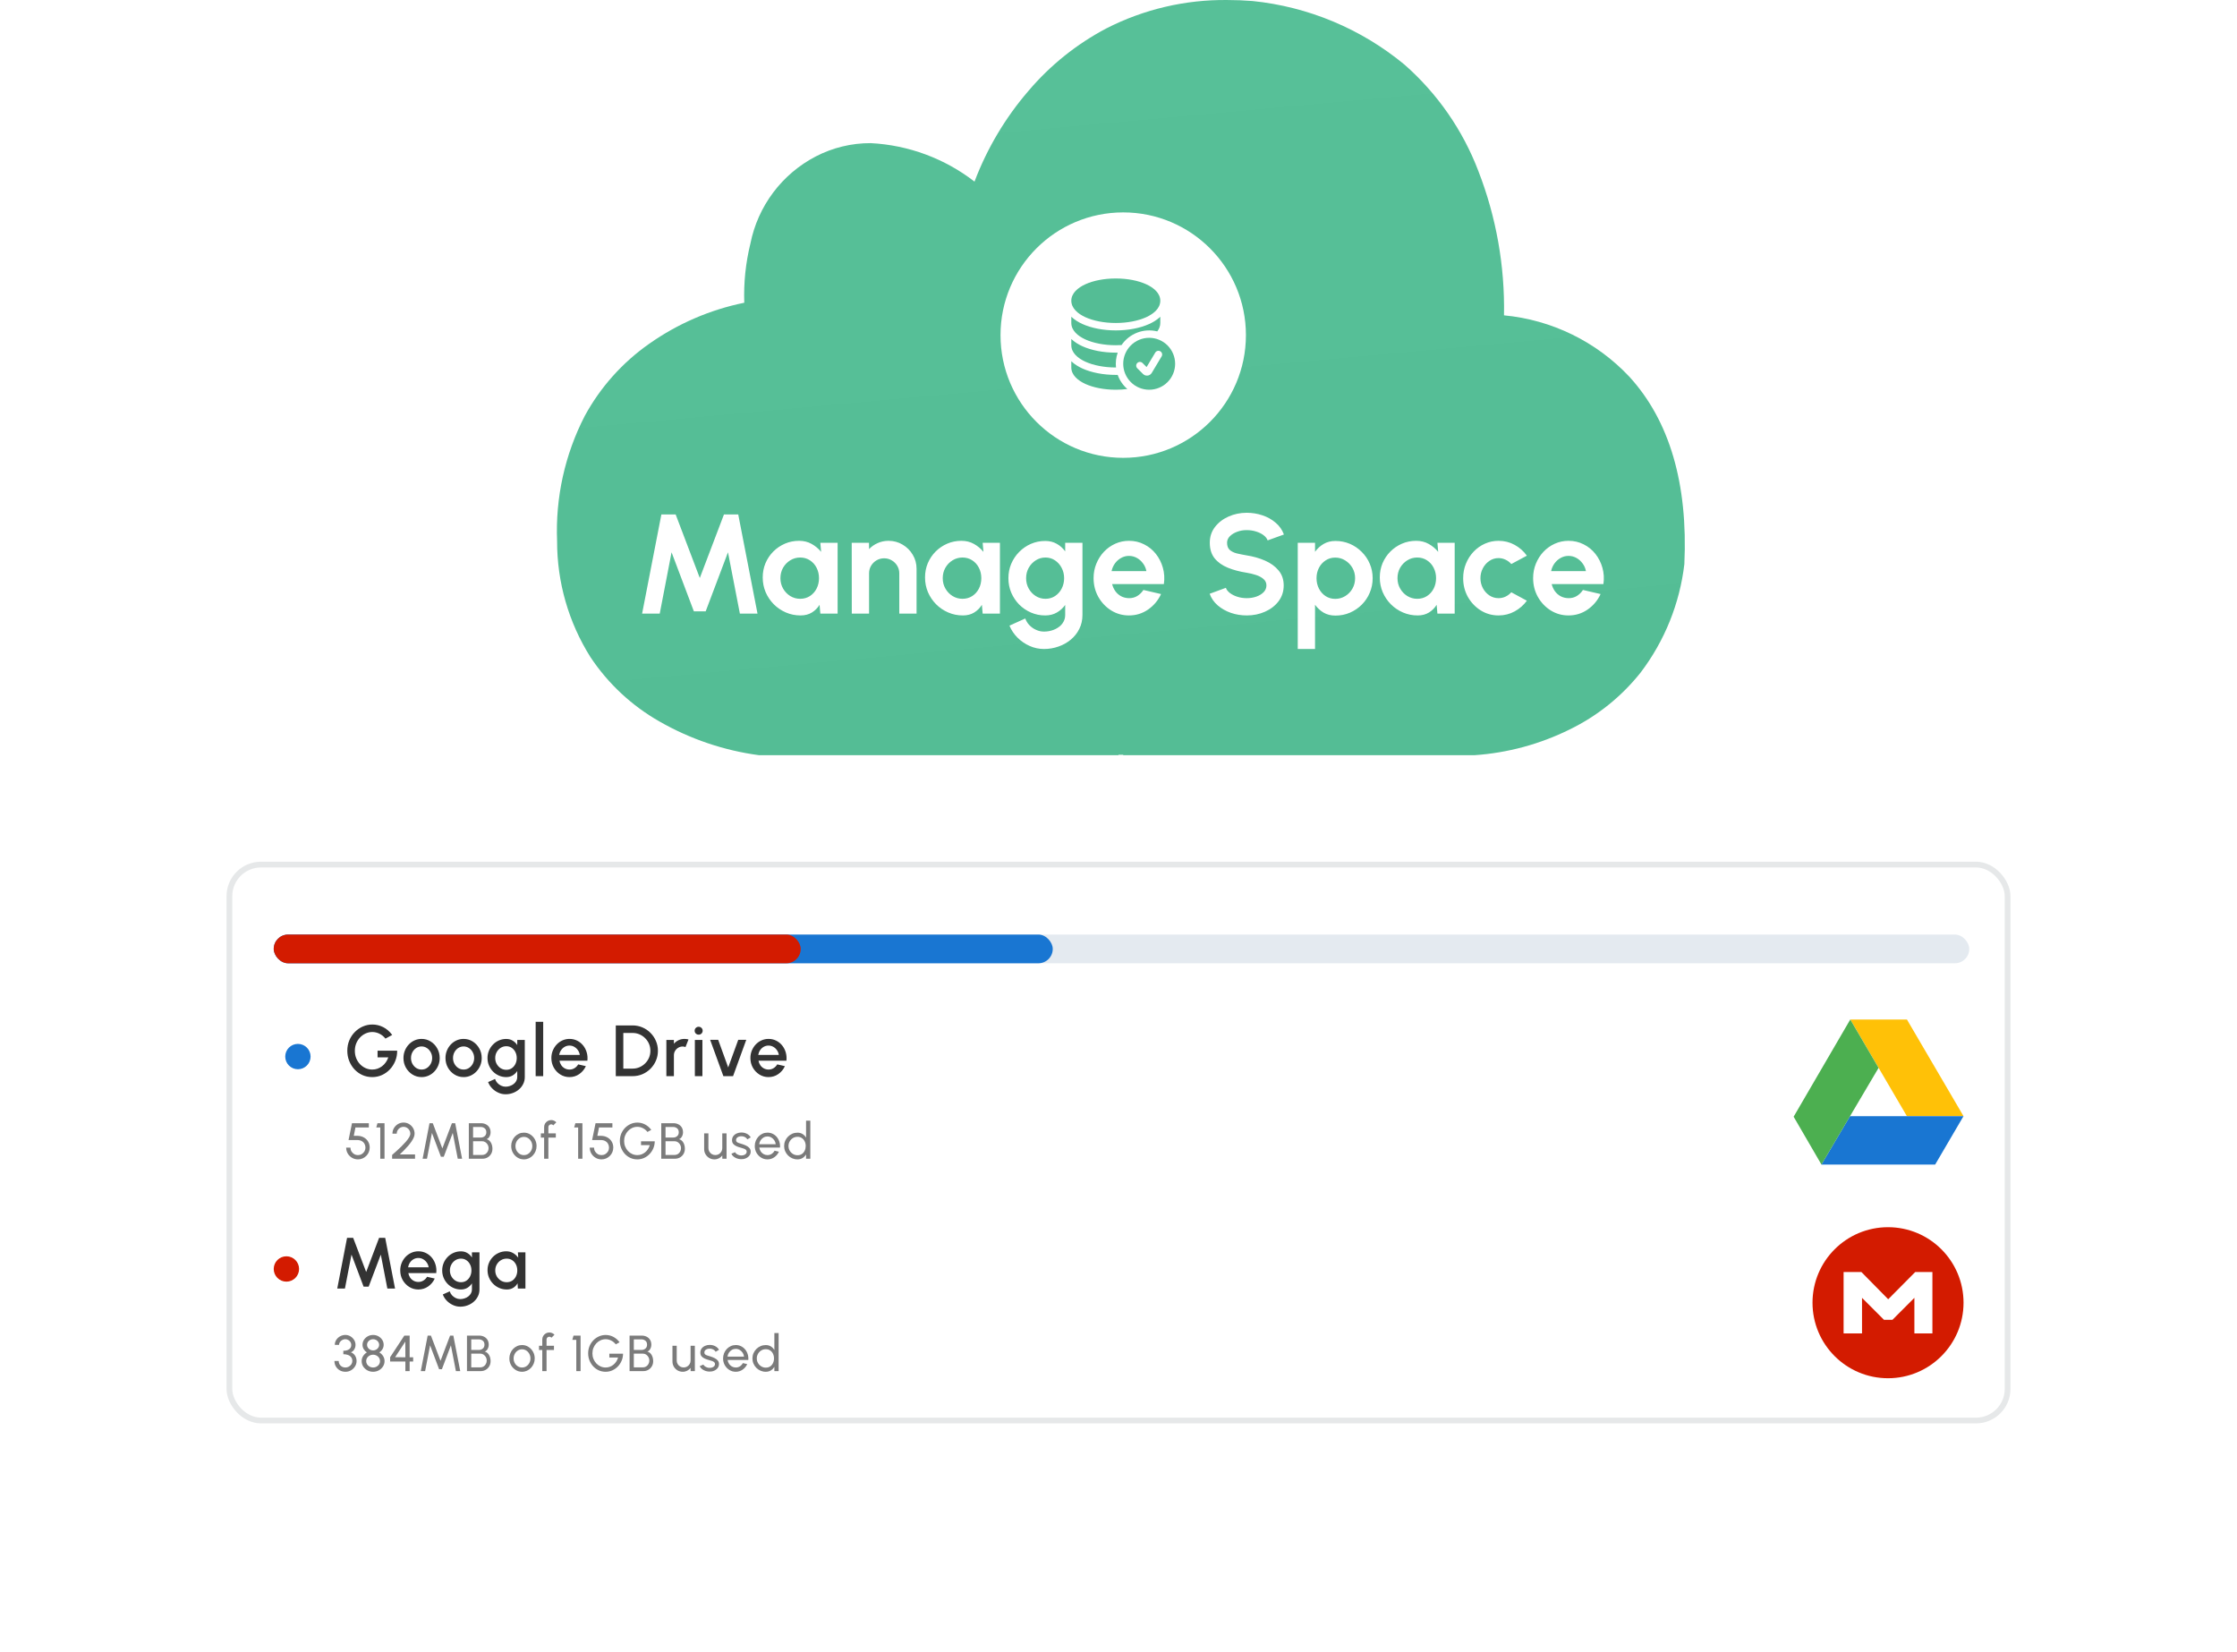 <svg width="474" height="350" viewBox="0 0 474 350" fill="none" xmlns="http://www.w3.org/2000/svg">
<path d="M312.414 160H160.824C153.407 159.008 146.253 156.586 139.759 152.869C133.875 149.531 128.859 144.856 125.114 139.223C120.477 131.864 118.026 123.339 118.044 114.642C117.668 105.437 119.691 96.292 123.913 88.105C127.227 82.02 131.907 76.787 137.584 72.816C143.62 68.565 150.471 65.611 157.704 64.138V64.113C157.56 59.898 157.999 55.685 159.008 51.591C159.787 47.678 161.433 43.99 163.826 40.799C166.219 37.608 169.298 34.994 172.836 33.152C176.44 31.28 180.443 30.31 184.503 30.325C192.497 30.737 200.174 33.584 206.503 38.484V38.443C209.162 31.424 213.03 24.925 217.932 19.243C222.535 13.819 228.134 9.329 234.427 6.015C242.358 1.965 251.154 -0.098 260.058 0.004C261.795 0.004 263.593 0.074 265.386 0.215C277.221 1.417 288.432 6.107 297.597 13.69C304.573 19.82 309.948 27.561 313.254 36.24C317.037 45.978 318.881 56.362 318.683 66.808C328.821 67.765 338.262 72.385 345.238 79.804C353.764 89.122 357.688 102.48 356.9 119.518C355.918 127.862 352.72 135.791 347.638 142.482C343.593 147.578 338.454 151.701 332.602 154.546C326.295 157.667 319.436 159.52 312.414 160Z" fill="url(#paint0_linear_325_1807)"/>
<path d="M136.058 130L140.138 109H143.168L148.283 122.455L153.398 109H156.428L160.508 130H156.773L154.253 117.01L149.528 129.52H147.023L142.298 117.01L139.793 130H136.058ZM173.823 115H177.483V130H173.823L173.658 128.14C173.248 128.81 172.703 129.355 172.023 129.775C171.353 130.185 170.558 130.39 169.638 130.39C168.528 130.39 167.488 130.18 166.518 129.76C165.548 129.34 164.693 128.76 163.953 128.02C163.223 127.28 162.648 126.425 162.228 125.455C161.818 124.485 161.613 123.445 161.613 122.335C161.613 121.265 161.808 120.26 162.198 119.32C162.598 118.38 163.153 117.555 163.863 116.845C164.573 116.135 165.393 115.58 166.323 115.18C167.253 114.78 168.253 114.58 169.323 114.58C170.313 114.58 171.198 114.8 171.978 115.24C172.768 115.68 173.438 116.24 173.988 116.92L173.823 115ZM169.548 126.865C170.328 126.865 171.018 126.67 171.618 126.28C172.218 125.89 172.688 125.365 173.028 124.705C173.368 124.035 173.538 123.3 173.538 122.5C173.538 121.69 173.368 120.955 173.028 120.295C172.688 119.625 172.213 119.095 171.603 118.705C171.003 118.315 170.318 118.12 169.548 118.12C168.778 118.12 168.073 118.32 167.433 118.72C166.803 119.11 166.298 119.635 165.918 120.295C165.548 120.955 165.363 121.69 165.363 122.5C165.363 123.31 165.553 124.045 165.933 124.705C166.313 125.365 166.818 125.89 167.448 126.28C168.088 126.67 168.788 126.865 169.548 126.865ZM194.212 120.52V130H190.552V121.48C190.552 120.89 190.407 120.355 190.117 119.875C189.827 119.385 189.437 119 188.947 118.72C188.467 118.43 187.932 118.285 187.342 118.285C186.752 118.285 186.212 118.43 185.722 118.72C185.242 119 184.857 119.385 184.567 119.875C184.287 120.355 184.147 120.89 184.147 121.48V130H180.487L180.472 115H184.132L184.147 116.335C184.657 115.795 185.267 115.37 185.977 115.06C186.687 114.74 187.452 114.58 188.272 114.58C189.362 114.58 190.357 114.85 191.257 115.39C192.157 115.92 192.872 116.635 193.402 117.535C193.942 118.425 194.212 119.42 194.212 120.52ZM208.217 115H211.877V130H208.217L208.052 128.14C207.642 128.81 207.097 129.355 206.417 129.775C205.747 130.185 204.952 130.39 204.032 130.39C202.922 130.39 201.882 130.18 200.912 129.76C199.942 129.34 199.087 128.76 198.347 128.02C197.617 127.28 197.042 126.425 196.622 125.455C196.212 124.485 196.007 123.445 196.007 122.335C196.007 121.265 196.202 120.26 196.592 119.32C196.992 118.38 197.547 117.555 198.257 116.845C198.967 116.135 199.787 115.58 200.717 115.18C201.647 114.78 202.647 114.58 203.717 114.58C204.707 114.58 205.592 114.8 206.372 115.24C207.162 115.68 207.832 116.24 208.382 116.92L208.217 115ZM203.942 126.865C204.722 126.865 205.412 126.67 206.012 126.28C206.612 125.89 207.082 125.365 207.422 124.705C207.762 124.035 207.932 123.3 207.932 122.5C207.932 121.69 207.762 120.955 207.422 120.295C207.082 119.625 206.607 119.095 205.997 118.705C205.397 118.315 204.712 118.12 203.942 118.12C203.172 118.12 202.467 118.32 201.827 118.72C201.197 119.11 200.692 119.635 200.312 120.295C199.942 120.955 199.757 121.69 199.757 122.5C199.757 123.31 199.947 124.045 200.327 124.705C200.707 125.365 201.212 125.89 201.842 126.28C202.482 126.67 203.182 126.865 203.942 126.865ZM225.703 115H229.363V130.285C229.363 131.365 229.143 132.345 228.703 133.225C228.263 134.115 227.663 134.875 226.903 135.505C226.143 136.145 225.273 136.635 224.293 136.975C223.313 137.325 222.283 137.5 221.203 137.5C220.153 137.5 219.143 137.285 218.173 136.855C217.203 136.425 216.343 135.835 215.593 135.085C214.853 134.345 214.288 133.5 213.898 132.55L217.243 131.035C217.443 131.585 217.743 132.065 218.143 132.475C218.553 132.895 219.023 133.22 219.553 133.45C220.083 133.69 220.633 133.81 221.203 133.81C221.783 133.81 222.338 133.73 222.868 133.57C223.408 133.41 223.893 133.175 224.323 132.865C224.753 132.565 225.088 132.195 225.328 131.755C225.578 131.325 225.703 130.835 225.703 130.285V128.17C225.233 128.83 224.643 129.365 223.933 129.775C223.223 130.185 222.403 130.39 221.473 130.39C220.393 130.39 219.383 130.185 218.443 129.775C217.503 129.365 216.673 128.8 215.953 128.08C215.243 127.35 214.683 126.51 214.273 125.56C213.873 124.61 213.673 123.59 213.673 122.5C213.673 121.41 213.873 120.39 214.273 119.44C214.683 118.49 215.243 117.655 215.953 116.935C216.673 116.205 217.503 115.635 218.443 115.225C219.383 114.815 220.393 114.61 221.473 114.61C222.403 114.61 223.223 114.815 223.933 115.225C224.643 115.625 225.233 116.155 225.703 116.815V115ZM221.518 126.865C222.288 126.865 222.968 126.67 223.558 126.28C224.158 125.88 224.628 125.35 224.968 124.69C225.308 124.02 225.478 123.29 225.478 122.5C225.478 121.7 225.303 120.97 224.953 120.31C224.613 119.65 224.143 119.12 223.543 118.72C222.953 118.32 222.278 118.12 221.518 118.12C220.768 118.12 220.083 118.32 219.463 118.72C218.843 119.11 218.348 119.635 217.978 120.295C217.608 120.955 217.423 121.69 217.423 122.5C217.423 123.31 217.608 124.045 217.978 124.705C218.348 125.365 218.843 125.89 219.463 126.28C220.083 126.67 220.768 126.865 221.518 126.865ZM239.22 130.39C237.84 130.39 236.58 130.035 235.44 129.325C234.31 128.615 233.405 127.66 232.725 126.46C232.055 125.26 231.72 123.935 231.72 122.485C231.72 121.395 231.915 120.375 232.305 119.425C232.695 118.465 233.23 117.625 233.91 116.905C234.6 116.175 235.4 115.605 236.31 115.195C237.22 114.785 238.19 114.58 239.22 114.58C240.39 114.58 241.46 114.83 242.43 115.33C243.41 115.82 244.24 116.495 244.92 117.355C245.6 118.215 246.095 119.195 246.405 120.295C246.715 121.395 246.785 122.545 246.615 123.745H235.65C235.79 124.305 236.02 124.81 236.34 125.26C236.66 125.7 237.065 126.055 237.555 126.325C238.045 126.585 238.6 126.72 239.22 126.73C239.86 126.74 240.44 126.59 240.96 126.28C241.49 125.96 241.93 125.53 242.28 124.99L246.015 125.86C245.405 127.19 244.495 128.28 243.285 129.13C242.075 129.97 240.72 130.39 239.22 130.39ZM235.53 121H242.91C242.8 120.4 242.565 119.86 242.205 119.38C241.855 118.89 241.42 118.5 240.9 118.21C240.38 117.92 239.82 117.775 239.22 117.775C238.62 117.775 238.065 117.92 237.555 118.21C237.045 118.49 236.61 118.875 236.25 119.365C235.9 119.845 235.66 120.39 235.53 121ZM264.174 130.39C263.014 130.39 261.899 130.21 260.829 129.85C259.769 129.48 258.839 128.955 258.039 128.275C257.239 127.585 256.664 126.76 256.314 125.8L259.749 124.54C259.889 124.94 260.174 125.305 260.604 125.635C261.034 125.965 261.559 126.23 262.179 126.43C262.799 126.63 263.464 126.73 264.174 126.73C264.904 126.73 265.584 126.62 266.214 126.4C266.854 126.17 267.369 125.855 267.759 125.455C268.149 125.045 268.344 124.57 268.344 124.03C268.344 123.48 268.139 123.03 267.729 122.68C267.319 122.32 266.794 122.035 266.154 121.825C265.514 121.615 264.854 121.455 264.174 121.345C262.684 121.115 261.349 120.76 260.169 120.28C258.989 119.8 258.054 119.135 257.364 118.285C256.684 117.435 256.344 116.335 256.344 114.985C256.344 113.715 256.709 112.605 257.439 111.655C258.169 110.705 259.129 109.965 260.319 109.435C261.509 108.905 262.794 108.64 264.174 108.64C265.324 108.64 266.434 108.82 267.504 109.18C268.574 109.54 269.509 110.065 270.309 110.755C271.119 111.445 271.699 112.275 272.049 113.245L268.599 114.49C268.459 114.09 268.174 113.725 267.744 113.395C267.314 113.065 266.789 112.805 266.169 112.615C265.549 112.415 264.884 112.315 264.174 112.315C263.464 112.305 262.789 112.42 262.149 112.66C261.519 112.89 261.004 113.205 260.604 113.605C260.204 114.005 260.004 114.465 260.004 114.985C260.004 115.655 260.189 116.16 260.559 116.5C260.939 116.84 261.444 117.09 262.074 117.25C262.704 117.4 263.404 117.54 264.174 117.67C265.574 117.89 266.869 118.26 268.059 118.78C269.249 119.3 270.204 119.995 270.924 120.865C271.644 121.725 272.004 122.78 272.004 124.03C272.004 125.3 271.644 126.415 270.924 127.375C270.204 128.325 269.249 129.065 268.059 129.595C266.869 130.125 265.574 130.39 264.174 130.39ZM278.644 137.5H274.984V115H278.644V116.905C279.134 116.225 279.734 115.675 280.444 115.255C281.164 114.825 282.004 114.61 282.964 114.61C284.064 114.61 285.089 114.815 286.039 115.225C286.989 115.635 287.824 116.205 288.544 116.935C289.274 117.655 289.839 118.49 290.239 119.44C290.649 120.39 290.854 121.41 290.854 122.5C290.854 123.59 290.649 124.615 290.239 125.575C289.839 126.535 289.274 127.38 288.544 128.11C287.824 128.83 286.989 129.395 286.039 129.805C285.089 130.215 284.064 130.42 282.964 130.42C282.004 130.42 281.164 130.21 280.444 129.79C279.734 129.36 279.134 128.805 278.644 128.125V137.5ZM282.919 118.135C282.159 118.135 281.479 118.335 280.879 118.735C280.279 119.125 279.809 119.65 279.469 120.31C279.129 120.97 278.959 121.7 278.959 122.5C278.959 123.3 279.129 124.035 279.469 124.705C279.809 125.365 280.279 125.895 280.879 126.295C281.479 126.685 282.159 126.88 282.919 126.88C283.689 126.88 284.394 126.685 285.034 126.295C285.674 125.905 286.184 125.38 286.564 124.72C286.944 124.05 287.134 123.31 287.134 122.5C287.134 121.7 286.944 120.97 286.564 120.31C286.184 119.65 285.674 119.125 285.034 118.735C284.404 118.335 283.699 118.135 282.919 118.135ZM304.575 115H308.235V130H304.575L304.41 128.14C304 128.81 303.455 129.355 302.775 129.775C302.105 130.185 301.31 130.39 300.39 130.39C299.28 130.39 298.24 130.18 297.27 129.76C296.3 129.34 295.445 128.76 294.705 128.02C293.975 127.28 293.4 126.425 292.98 125.455C292.57 124.485 292.365 123.445 292.365 122.335C292.365 121.265 292.56 120.26 292.95 119.32C293.35 118.38 293.905 117.555 294.615 116.845C295.325 116.135 296.145 115.58 297.075 115.18C298.005 114.78 299.005 114.58 300.075 114.58C301.065 114.58 301.95 114.8 302.73 115.24C303.52 115.68 304.19 116.24 304.74 116.92L304.575 115ZM300.3 126.865C301.08 126.865 301.77 126.67 302.37 126.28C302.97 125.89 303.44 125.365 303.78 124.705C304.12 124.035 304.29 123.3 304.29 122.5C304.29 121.69 304.12 120.955 303.78 120.295C303.44 119.625 302.965 119.095 302.355 118.705C301.755 118.315 301.07 118.12 300.3 118.12C299.53 118.12 298.825 118.32 298.185 118.72C297.555 119.11 297.05 119.635 296.67 120.295C296.3 120.955 296.115 121.69 296.115 122.5C296.115 123.31 296.305 124.045 296.685 124.705C297.065 125.365 297.57 125.89 298.2 126.28C298.84 126.67 299.54 126.865 300.3 126.865ZM320.231 125.485L323.531 127.27C322.841 128.21 321.976 128.965 320.936 129.535C319.896 130.105 318.761 130.39 317.531 130.39C316.151 130.39 314.891 130.035 313.751 129.325C312.621 128.615 311.716 127.665 311.036 126.475C310.366 125.275 310.031 123.95 310.031 122.5C310.031 121.4 310.226 120.375 310.616 119.425C311.006 118.465 311.541 117.625 312.221 116.905C312.911 116.175 313.711 115.605 314.621 115.195C315.531 114.785 316.501 114.58 317.531 114.58C318.761 114.58 319.896 114.865 320.936 115.435C321.976 116.005 322.841 116.77 323.531 117.73L320.231 119.5C319.881 119.1 319.466 118.79 318.986 118.57C318.516 118.35 318.031 118.24 317.531 118.24C316.811 118.24 316.161 118.44 315.581 118.84C315.001 119.23 314.541 119.75 314.201 120.4C313.861 121.04 313.691 121.74 313.691 122.5C313.691 123.25 313.861 123.95 314.201 124.6C314.541 125.24 315.001 125.755 315.581 126.145C316.161 126.535 316.811 126.73 317.531 126.73C318.051 126.73 318.546 126.62 319.016 126.4C319.486 126.17 319.891 125.865 320.231 125.485ZM332.355 130.39C330.975 130.39 329.715 130.035 328.575 129.325C327.445 128.615 326.54 127.66 325.86 126.46C325.19 125.26 324.855 123.935 324.855 122.485C324.855 121.395 325.05 120.375 325.44 119.425C325.83 118.465 326.365 117.625 327.045 116.905C327.735 116.175 328.535 115.605 329.445 115.195C330.355 114.785 331.325 114.58 332.355 114.58C333.525 114.58 334.595 114.83 335.565 115.33C336.545 115.82 337.375 116.495 338.055 117.355C338.735 118.215 339.23 119.195 339.54 120.295C339.85 121.395 339.92 122.545 339.75 123.745H328.785C328.925 124.305 329.155 124.81 329.475 125.26C329.795 125.7 330.2 126.055 330.69 126.325C331.18 126.585 331.735 126.72 332.355 126.73C332.995 126.74 333.575 126.59 334.095 126.28C334.625 125.96 335.065 125.53 335.415 124.99L339.15 125.86C338.54 127.19 337.63 128.28 336.42 129.13C335.21 129.97 333.855 130.39 332.355 130.39ZM328.665 121H336.045C335.935 120.4 335.7 119.86 335.34 119.38C334.99 118.89 334.555 118.5 334.035 118.21C333.515 117.92 332.955 117.775 332.355 117.775C331.755 117.775 331.2 117.92 330.69 118.21C330.18 118.49 329.745 118.875 329.385 119.365C329.035 119.845 328.795 120.39 328.665 121Z" fill="white"/>
<circle cx="238" cy="71" r="26" fill="white"/>
<path d="M243.5 82.571C244.959 82.571 246.358 81.992 247.389 80.96C248.421 79.929 249 78.53 249 77.071C249 75.613 248.421 74.214 247.389 73.182C246.358 72.151 244.959 71.571 243.5 71.571C242.041 71.571 240.642 72.151 239.611 73.182C238.579 74.214 238 75.613 238 77.071C238 78.53 238.579 79.929 239.611 80.96C240.642 81.992 242.041 82.571 243.5 82.571ZM246.138 75.511L244.041 79.009C243.948 79.163 243.822 79.293 243.672 79.391C243.522 79.489 243.351 79.551 243.173 79.573C242.996 79.594 242.815 79.575 242.646 79.517C242.476 79.458 242.322 79.362 242.196 79.235L240.979 78.021C240.832 77.873 240.749 77.673 240.749 77.464C240.749 77.256 240.832 77.055 240.979 76.908C241.127 76.76 241.327 76.678 241.536 76.678C241.744 76.678 241.944 76.76 242.092 76.908L242.952 77.769L244.79 74.703C244.843 74.615 244.913 74.537 244.996 74.476C245.079 74.415 245.173 74.37 245.273 74.345C245.373 74.32 245.477 74.315 245.579 74.33C245.682 74.345 245.78 74.38 245.868 74.433C245.957 74.486 246.034 74.556 246.095 74.639C246.157 74.722 246.201 74.816 246.227 74.916C246.252 75.016 246.257 75.12 246.242 75.222C246.227 75.324 246.191 75.422 246.138 75.511ZM236.429 59C233.957 59 231.68 59.454 229.992 60.221C228.375 60.956 227 62.132 227 63.714C227 65.297 228.375 66.472 229.992 67.208C231.68 67.974 233.957 68.429 236.429 68.429C238.9 68.429 241.177 67.974 242.865 67.208C244.482 66.472 245.857 65.297 245.857 63.714C245.857 62.132 244.482 60.956 242.865 60.221C241.177 59.454 238.9 59 236.429 59Z" fill="#54BD95"/>
<path d="M227 68.428V67.11C227.718 67.789 228.578 68.29 229.341 68.638C231.277 69.517 233.785 70 236.429 70C239.072 70 241.58 69.517 243.516 68.638C244.279 68.292 245.139 67.789 245.857 67.11V68.428C245.857 69.095 245.614 69.689 245.211 70.209C243.805 69.861 242.326 69.951 240.973 70.469C239.621 70.987 238.459 71.907 237.645 73.105C237.24 73.13 236.834 73.143 236.429 73.143C233.957 73.143 231.68 72.689 229.992 71.922C228.375 71.186 227 70.011 227 68.428ZM236.832 74.711L236.429 74.714C233.785 74.714 231.277 74.232 229.341 73.352C228.578 73.006 227.718 72.503 227 71.824V73.143C227 74.725 228.375 75.901 229.992 76.636C231.68 77.403 233.957 77.857 236.429 77.857H236.471C236.355 76.795 236.478 75.72 236.832 74.711ZM236.829 79.425L236.429 79.428C233.785 79.428 231.277 78.946 229.341 78.066C228.578 77.72 227.718 77.218 227 76.539V77.857C227 79.439 228.375 80.615 229.992 81.35C231.68 82.117 233.957 82.571 236.429 82.571C237.271 82.571 238.091 82.518 238.872 82.419C237.943 81.615 237.239 80.584 236.829 79.425Z" fill="#54BD95"/>
<line x1="237.5" y1="190.075" x2="237.5" y2="159.925" stroke="white"/>
<g filter="url(#filter0_d_325_1807)">
<rect x="48" y="185" width="378" height="119" rx="7.3" fill="white"/>
<rect x="48.608" y="185.608" width="376.783" height="117.783" rx="6.692" stroke="#E6E8E9" stroke-width="1.217"/>
</g>
<g clip-path="url(#clip0_325_1807)">
<path d="M400.055 292C408.891 292 416.055 284.836 416.055 276C416.055 267.163 408.891 260 400.055 260C391.218 260 384.055 267.163 384.055 276C384.055 284.836 391.218 292 400.055 292Z" fill="#D31B00"/>
<path d="M390.641 269.498H394.413L400.094 275.267L405.82 269.498H409.459V282.502H405.642V274.968L400.997 279.617H399.192L394.546 274.968V282.502H390.641V269.498Z" fill="white"/>
</g>
<path d="M392.062 216H404.061L416.06 236.485H404.061L392.062 216Z" fill="#FFC107"/>
<path d="M385.938 246.728L391.991 236.485H416.042L410.043 246.728H385.938Z" fill="#1976D2"/>
<path d="M380.055 236.592L385.947 246.728L398.053 226.243L392.054 216L380.055 236.592Z" fill="#4CAF50"/>
<circle cx="63.124" cy="223.85" r="2.686" fill="#1976D2"/>
<path d="M78.881 228.2C78.134 228.2 77.438 228.056 76.793 227.77C76.153 227.478 75.592 227.076 75.111 226.564C74.635 226.047 74.261 225.451 73.99 224.775C73.724 224.1 73.591 223.38 73.591 222.618C73.591 221.814 73.734 221.074 74.021 220.399C74.307 219.723 74.699 219.137 75.195 218.64C75.692 218.139 76.258 217.75 76.892 217.473C77.532 217.197 78.203 217.059 78.904 217.059C79.697 217.059 80.46 217.243 81.192 217.612C81.924 217.98 82.561 218.533 83.104 219.27L81.676 220.046C81.307 219.585 80.877 219.237 80.386 219.001C79.9 218.766 79.4 218.648 78.889 218.648C78.392 218.648 77.921 218.751 77.476 218.955C77.031 219.155 76.636 219.436 76.293 219.8C75.951 220.158 75.679 220.58 75.48 221.067C75.285 221.548 75.188 222.073 75.188 222.641C75.188 223.188 75.282 223.703 75.472 224.184C75.666 224.665 75.933 225.087 76.27 225.451C76.613 225.809 77.007 226.091 77.453 226.295C77.903 226.5 78.384 226.603 78.896 226.603C79.275 226.603 79.638 226.541 79.987 226.418C80.335 226.295 80.657 226.121 80.954 225.896C81.256 225.666 81.52 225.392 81.745 225.075C81.97 224.757 82.149 224.404 82.282 224.015H80.002V222.602H84.156C84.166 223.37 84.033 224.092 83.757 224.768C83.485 225.443 83.106 226.04 82.62 226.557C82.139 227.068 81.579 227.47 80.939 227.762C80.299 228.054 79.613 228.2 78.881 228.2ZM89.329 228.2C88.623 228.2 87.978 228.018 87.394 227.654C86.816 227.291 86.352 226.805 86.004 226.196C85.661 225.581 85.49 224.903 85.49 224.161C85.49 223.598 85.59 223.073 85.789 222.587C85.989 222.096 86.263 221.666 86.611 221.297C86.964 220.923 87.374 220.632 87.839 220.422C88.305 220.212 88.802 220.107 89.329 220.107C90.035 220.107 90.678 220.289 91.256 220.652C91.84 221.016 92.303 221.504 92.646 222.119C92.994 222.733 93.168 223.414 93.168 224.161C93.168 224.719 93.068 225.241 92.868 225.727C92.669 226.214 92.392 226.644 92.039 227.017C91.691 227.386 91.284 227.675 90.819 227.885C90.358 228.095 89.861 228.2 89.329 228.2ZM89.329 226.603C89.754 226.603 90.135 226.49 90.473 226.265C90.811 226.04 91.077 225.743 91.272 225.374C91.471 225 91.571 224.596 91.571 224.161C91.571 223.716 91.469 223.306 91.264 222.933C91.064 222.559 90.795 222.262 90.458 222.042C90.12 221.817 89.744 221.704 89.329 221.704C88.909 221.704 88.528 221.817 88.185 222.042C87.847 222.267 87.578 222.567 87.379 222.94C87.184 223.314 87.087 223.721 87.087 224.161C87.087 224.617 87.189 225.029 87.394 225.397C87.599 225.766 87.87 226.06 88.208 226.28C88.551 226.495 88.925 226.603 89.329 226.603ZM98.232 228.2C97.526 228.2 96.881 228.018 96.298 227.654C95.719 227.291 95.256 226.805 94.908 226.196C94.565 225.581 94.393 224.903 94.393 224.161C94.393 223.598 94.493 223.073 94.693 222.587C94.892 222.096 95.166 221.666 95.514 221.297C95.868 220.923 96.277 220.632 96.743 220.422C97.209 220.212 97.705 220.107 98.232 220.107C98.939 220.107 99.581 220.289 100.16 220.652C100.743 221.016 101.206 221.504 101.549 222.119C101.897 222.733 102.071 223.414 102.071 224.161C102.071 224.719 101.972 225.241 101.772 225.727C101.572 226.214 101.296 226.644 100.943 227.017C100.595 227.386 100.188 227.675 99.722 227.885C99.261 228.095 98.765 228.2 98.232 228.2ZM98.232 226.603C98.657 226.603 99.039 226.49 99.376 226.265C99.714 226.04 99.981 225.743 100.175 225.374C100.375 225 100.474 224.596 100.474 224.161C100.474 223.716 100.372 223.306 100.167 222.933C99.968 222.559 99.699 222.262 99.361 222.042C99.023 221.817 98.647 221.704 98.232 221.704C97.813 221.704 97.431 221.817 97.088 222.042C96.751 222.267 96.482 222.567 96.282 222.94C96.088 223.314 95.99 223.721 95.99 224.161C95.99 224.617 96.093 225.029 96.298 225.397C96.502 225.766 96.774 226.06 97.112 226.28C97.454 226.495 97.828 226.603 98.232 226.603ZM109.601 220.322H111.198V228.2C111.198 228.727 111.085 229.213 110.86 229.658C110.64 230.104 110.34 230.488 109.961 230.81C109.583 231.138 109.148 231.391 108.656 231.57C108.17 231.749 107.661 231.839 107.128 231.839C106.591 231.839 106.074 231.724 105.577 231.493C105.081 231.268 104.643 230.961 104.264 230.572C103.891 230.183 103.612 229.743 103.427 229.252L104.894 228.591C104.996 228.909 105.16 229.19 105.385 229.436C105.616 229.681 105.882 229.876 106.184 230.019C106.491 230.163 106.806 230.234 107.128 230.234C107.446 230.234 107.75 230.183 108.042 230.081C108.339 229.983 108.602 229.845 108.833 229.666C109.068 229.487 109.255 229.272 109.393 229.021C109.531 228.77 109.601 228.497 109.601 228.2V226.902C109.35 227.291 109.027 227.606 108.633 227.846C108.239 228.082 107.781 228.2 107.259 228.2C106.716 228.2 106.204 228.095 105.723 227.885C105.242 227.675 104.82 227.386 104.456 227.017C104.093 226.644 103.809 226.214 103.604 225.727C103.399 225.241 103.297 224.719 103.297 224.161C103.297 223.603 103.399 223.081 103.604 222.595C103.809 222.103 104.093 221.673 104.456 221.305C104.82 220.931 105.242 220.639 105.723 220.429C106.204 220.22 106.716 220.115 107.259 220.115C107.781 220.115 108.239 220.235 108.633 220.476C109.027 220.711 109.35 221.026 109.601 221.42V220.322ZM107.274 226.656C107.719 226.656 108.109 226.544 108.441 226.319C108.774 226.088 109.032 225.784 109.217 225.405C109.401 225.026 109.493 224.611 109.493 224.161C109.493 223.7 109.398 223.283 109.209 222.909C109.025 222.531 108.766 222.229 108.434 222.003C108.101 221.773 107.714 221.658 107.274 221.658C106.844 221.658 106.45 221.771 106.092 221.996C105.739 222.221 105.457 222.523 105.247 222.902C105.037 223.281 104.932 223.7 104.932 224.161C104.932 224.622 105.037 225.041 105.247 225.42C105.462 225.799 105.746 226.101 106.099 226.326C106.458 226.546 106.849 226.656 107.274 226.656ZM113.501 228V216.483H115.098V228H113.501ZM120.669 228.2C119.963 228.2 119.318 228.018 118.734 227.654C118.156 227.291 117.693 226.805 117.344 226.196C117.002 225.581 116.83 224.903 116.83 224.161C116.83 223.598 116.93 223.073 117.129 222.587C117.329 222.096 117.603 221.666 117.951 221.297C118.304 220.923 118.714 220.632 119.18 220.422C119.645 220.212 120.142 220.107 120.669 220.107C121.258 220.107 121.798 220.23 122.289 220.476C122.781 220.716 123.2 221.051 123.548 221.481C123.896 221.906 124.152 222.398 124.316 222.956C124.48 223.508 124.529 224.097 124.462 224.721H118.542C118.609 225.075 118.737 225.395 118.926 225.681C119.121 225.963 119.366 226.185 119.663 226.349C119.965 226.513 120.301 226.597 120.669 226.603C121.058 226.603 121.411 226.505 121.729 226.311C122.051 226.116 122.315 225.848 122.519 225.505L124.14 225.881C123.832 226.562 123.369 227.12 122.75 227.555C122.13 227.985 121.437 228.2 120.669 228.2ZM118.489 223.501H122.85C122.798 223.132 122.668 222.799 122.458 222.503C122.253 222.201 121.995 221.963 121.683 221.788C121.375 221.609 121.038 221.52 120.669 221.52C120.306 221.52 119.968 221.607 119.656 221.781C119.348 221.955 119.093 222.193 118.888 222.495C118.688 222.792 118.555 223.127 118.489 223.501ZM130.479 228V217.251H134.034C134.776 217.251 135.472 217.392 136.122 217.673C136.772 217.949 137.343 218.336 137.834 218.832C138.326 219.324 138.71 219.895 138.986 220.545C139.268 221.19 139.408 221.883 139.408 222.625C139.408 223.368 139.268 224.064 138.986 224.714C138.71 225.359 138.326 225.929 137.834 226.426C137.343 226.917 136.772 227.304 136.122 227.585C135.472 227.862 134.776 228 134.034 228H130.479ZM132.076 226.403H134.034C134.556 226.403 135.042 226.306 135.493 226.111C135.948 225.917 136.35 225.645 136.698 225.297C137.051 224.949 137.325 224.547 137.52 224.092C137.714 223.636 137.811 223.147 137.811 222.625C137.811 222.103 137.714 221.614 137.52 221.159C137.325 220.703 137.051 220.302 136.698 219.953C136.35 219.605 135.948 219.334 135.493 219.14C135.042 218.945 134.556 218.848 134.034 218.848H132.076V226.403ZM141.197 228V220.322H142.794V221.136C143.06 220.818 143.388 220.568 143.777 220.383C144.166 220.199 144.586 220.107 145.036 220.107C145.323 220.107 145.607 220.145 145.888 220.222L145.251 221.835C145.051 221.758 144.852 221.719 144.652 221.719C144.314 221.719 144.005 221.804 143.723 221.973C143.442 222.137 143.216 222.359 143.047 222.641C142.878 222.922 142.794 223.235 142.794 223.577V228H141.197ZM147.236 220.322H148.833V228H147.236V220.322ZM148.05 219.209C147.804 219.209 147.6 219.129 147.436 218.971C147.272 218.812 147.19 218.612 147.19 218.372C147.19 218.136 147.272 217.939 147.436 217.781C147.6 217.617 147.802 217.535 148.042 217.535C148.278 217.535 148.477 217.617 148.641 217.781C148.805 217.939 148.887 218.136 148.887 218.372C148.887 218.612 148.805 218.812 148.641 218.971C148.483 219.129 148.286 219.209 148.05 219.209ZM155.328 228H153.278L150.475 220.307H152.18L154.299 226.157L156.426 220.307H158.123L155.328 228ZM162.843 228.2C162.137 228.2 161.492 228.018 160.908 227.654C160.33 227.291 159.866 226.805 159.518 226.196C159.175 225.581 159.004 224.903 159.004 224.161C159.004 223.598 159.104 223.073 159.303 222.587C159.503 222.096 159.777 221.666 160.125 221.297C160.478 220.923 160.888 220.632 161.353 220.422C161.819 220.212 162.316 220.107 162.843 220.107C163.432 220.107 163.972 220.23 164.463 220.476C164.954 220.716 165.374 221.051 165.722 221.481C166.07 221.906 166.326 222.398 166.49 222.956C166.654 223.508 166.702 224.097 166.636 224.721H160.716C160.783 225.075 160.911 225.395 161.1 225.681C161.295 225.963 161.54 226.185 161.837 226.349C162.139 226.513 162.474 226.597 162.843 226.603C163.232 226.603 163.585 226.505 163.903 226.311C164.225 226.116 164.489 225.848 164.693 225.505L166.313 225.881C166.006 226.562 165.543 227.12 164.924 227.555C164.304 227.985 163.611 228.2 162.843 228.2ZM160.662 223.501H165.024C164.972 223.132 164.842 222.799 164.632 222.503C164.427 222.201 164.169 221.963 163.856 221.788C163.549 221.609 163.212 221.52 162.843 221.52C162.48 221.52 162.142 221.607 161.829 221.781C161.522 221.955 161.266 222.193 161.062 222.495C160.862 222.792 160.729 223.127 160.662 223.501Z" fill="#333333"/>
<path d="M75.851 245.631C75.385 245.631 74.963 245.518 74.583 245.292C74.203 245.067 73.903 244.766 73.68 244.39C73.462 244.01 73.353 243.593 73.353 243.138H74.255C74.255 243.428 74.327 243.695 74.47 243.938C74.614 244.178 74.805 244.37 75.045 244.513C75.289 244.657 75.557 244.728 75.851 244.728C76.141 244.728 76.406 244.657 76.646 244.513C76.886 244.37 77.078 244.178 77.221 243.938C77.364 243.695 77.436 243.428 77.436 243.138C77.436 242.848 77.368 242.581 77.232 242.337C77.099 242.094 76.904 241.9 76.646 241.757C76.388 241.61 76.075 241.537 75.706 241.537H73.852L74.583 237.969H78.151V238.872H75.314L74.965 240.634L75.744 240.64C76.256 240.65 76.705 240.765 77.092 240.983C77.483 241.198 77.787 241.492 78.005 241.865C78.228 242.234 78.339 242.658 78.339 243.138C78.339 243.478 78.274 243.801 78.145 244.105C78.016 244.406 77.837 244.671 77.608 244.9C77.379 245.129 77.114 245.309 76.813 245.437C76.515 245.566 76.195 245.631 75.851 245.631ZM80.575 245.491V238.872H79.731L79.984 237.969H81.477V245.491H80.575ZM83.086 245.491V244.691C83.362 244.444 83.672 244.168 84.016 243.863C84.36 243.555 84.702 243.235 85.042 242.902C85.386 242.565 85.701 242.232 85.988 241.902C86.274 241.573 86.505 241.261 86.681 240.967C86.856 240.67 86.944 240.41 86.944 240.188C86.944 239.923 86.879 239.681 86.751 239.463C86.621 239.241 86.448 239.064 86.229 238.931C86.014 238.798 85.774 238.732 85.509 238.732C85.244 238.732 85.001 238.798 84.779 238.931C84.56 239.064 84.385 239.241 84.252 239.463C84.123 239.681 84.059 239.923 84.059 240.188H83.156C83.156 239.748 83.263 239.35 83.478 238.995C83.693 238.637 83.978 238.354 84.333 238.147C84.687 237.935 85.079 237.83 85.509 237.83C85.939 237.83 86.33 237.935 86.681 238.147C87.035 238.358 87.318 238.643 87.529 239.001C87.741 239.355 87.847 239.751 87.847 240.188C87.847 240.439 87.786 240.709 87.664 241C87.542 241.286 87.376 241.582 87.164 241.886C86.953 242.191 86.713 242.499 86.444 242.81C86.176 243.118 85.893 243.423 85.595 243.724C85.298 244.024 85.002 244.313 84.709 244.589H87.943V245.491H83.086ZM89.552 245.491L91.008 237.969H91.702L93.733 243.31L95.758 237.969H96.451L97.913 245.491H96.994L95.935 240.032L94.028 245.083H93.432L91.524 240.032L90.471 245.491H89.552ZM99.34 245.491V237.969H101.935C102.308 237.969 102.646 238.046 102.951 238.2C103.259 238.351 103.502 238.571 103.681 238.861C103.861 239.151 103.95 239.499 103.95 239.903C103.95 240.122 103.912 240.333 103.837 240.537C103.766 240.738 103.665 240.912 103.536 241.059C103.411 241.202 103.268 241.299 103.107 241.349C103.332 241.406 103.524 241.508 103.681 241.655C103.839 241.798 103.966 241.967 104.063 242.16C104.163 242.353 104.235 242.556 104.278 242.767C104.321 242.979 104.342 243.183 104.342 243.38C104.342 243.795 104.247 244.162 104.058 244.481C103.871 244.796 103.621 245.043 103.305 245.223C102.99 245.402 102.643 245.491 102.263 245.491H99.34ZM100.243 244.696H102.182C102.43 244.696 102.653 244.633 102.854 244.508C103.058 244.379 103.221 244.204 103.343 243.981C103.465 243.759 103.526 243.509 103.526 243.229C103.526 242.982 103.465 242.749 103.343 242.531C103.221 242.309 103.058 242.13 102.854 241.994C102.653 241.857 102.43 241.789 102.182 241.789H100.243V244.696ZM100.243 241.01H101.849C102.179 241.01 102.46 240.914 102.693 240.72C102.929 240.523 103.047 240.249 103.047 239.898C103.047 239.518 102.929 239.235 102.693 239.049C102.46 238.859 102.179 238.764 101.849 238.764H100.243V241.01ZM111.006 245.631C110.512 245.631 110.061 245.504 109.652 245.249C109.248 244.995 108.923 244.655 108.68 244.229C108.44 243.799 108.32 243.324 108.32 242.805C108.32 242.411 108.39 242.044 108.529 241.703C108.669 241.36 108.861 241.059 109.104 240.801C109.352 240.539 109.638 240.335 109.964 240.188C110.29 240.041 110.637 239.968 111.006 239.968C111.501 239.968 111.95 240.095 112.355 240.349C112.763 240.604 113.087 240.946 113.327 241.376C113.571 241.805 113.693 242.282 113.693 242.805C113.693 243.195 113.623 243.561 113.483 243.901C113.343 244.241 113.15 244.542 112.903 244.803C112.659 245.061 112.375 245.264 112.049 245.411C111.726 245.557 111.379 245.631 111.006 245.631ZM111.006 244.728C111.343 244.728 111.646 244.641 111.914 244.465C112.187 244.286 112.4 244.051 112.554 243.761C112.711 243.467 112.79 243.149 112.79 242.805C112.79 242.454 112.71 242.131 112.548 241.838C112.391 241.544 112.178 241.309 111.909 241.134C111.64 240.958 111.339 240.871 111.006 240.871C110.67 240.871 110.367 240.96 110.098 241.139C109.83 241.315 109.617 241.549 109.459 241.843C109.301 242.137 109.223 242.457 109.223 242.805C109.223 243.163 109.303 243.489 109.464 243.783C109.626 244.073 109.842 244.304 110.114 244.476C110.387 244.644 110.684 244.728 111.006 244.728ZM116.197 238.791V240.118H117.771V241.021H116.197V245.491H115.295V241.021H114.601V240.118H115.295V238.791C115.295 238.516 115.361 238.267 115.493 238.045C115.629 237.819 115.81 237.64 116.036 237.507C116.265 237.371 116.516 237.303 116.788 237.303C116.989 237.303 117.184 237.344 117.374 237.427C117.564 237.505 117.732 237.624 117.879 237.781L117.234 238.421C117.184 238.353 117.118 238.301 117.035 238.265C116.957 238.225 116.874 238.206 116.788 238.206C116.627 238.206 116.487 238.263 116.369 238.378C116.255 238.492 116.197 238.63 116.197 238.791ZM122.505 245.491V238.872H121.662L121.914 237.969H123.408V245.491H122.505ZM127.461 245.631C126.996 245.631 126.573 245.518 126.193 245.292C125.814 245.067 125.513 244.766 125.291 244.39C125.072 244.01 124.963 243.593 124.963 243.138H125.866C125.866 243.428 125.937 243.695 126.081 243.938C126.224 244.178 126.415 244.37 126.655 244.513C126.899 244.657 127.168 244.728 127.461 244.728C127.752 244.728 128.017 244.657 128.257 244.513C128.497 244.37 128.688 244.178 128.831 243.938C128.975 243.695 129.046 243.428 129.046 243.138C129.046 242.848 128.978 242.581 128.842 242.337C128.71 242.094 128.514 241.9 128.257 241.757C127.999 241.61 127.685 241.537 127.316 241.537H125.463L126.193 237.969H129.761V238.872H126.924L126.575 240.634L127.354 240.64C127.866 240.65 128.316 240.765 128.702 240.983C129.093 241.198 129.397 241.492 129.616 241.865C129.838 242.234 129.949 242.658 129.949 243.138C129.949 243.478 129.885 243.801 129.756 244.105C129.627 244.406 129.448 244.671 129.218 244.9C128.989 245.129 128.724 245.309 128.423 245.437C128.126 245.566 127.805 245.631 127.461 245.631ZM135.043 245.631C134.524 245.631 134.039 245.531 133.587 245.33C133.14 245.126 132.747 244.845 132.411 244.486C132.078 244.125 131.816 243.709 131.626 243.24C131.436 242.767 131.342 242.262 131.342 241.725C131.342 241.17 131.44 240.656 131.637 240.183C131.838 239.71 132.11 239.298 132.454 238.947C132.801 238.596 133.197 238.324 133.641 238.13C134.089 237.933 134.562 237.835 135.06 237.835C135.625 237.835 136.165 237.967 136.677 238.233C137.189 238.498 137.63 238.881 137.998 239.382L137.193 239.818C136.917 239.467 136.589 239.198 136.209 239.012C135.833 238.825 135.446 238.732 135.049 238.732C134.669 238.732 134.309 238.809 133.969 238.963C133.632 239.117 133.333 239.332 133.072 239.608C132.814 239.884 132.611 240.203 132.464 240.564C132.318 240.926 132.244 241.318 132.244 241.741C132.244 242.153 132.318 242.54 132.464 242.902C132.611 243.263 132.812 243.582 133.066 243.858C133.324 244.13 133.623 244.343 133.963 244.497C134.304 244.651 134.667 244.728 135.054 244.728C135.362 244.728 135.654 244.676 135.93 244.572C136.209 244.469 136.465 244.322 136.698 244.132C136.935 243.942 137.135 243.718 137.3 243.46C137.468 243.202 137.595 242.919 137.681 242.611H135.828V241.805H138.735C138.731 242.332 138.631 242.826 138.434 243.288C138.24 243.75 137.973 244.157 137.633 244.508C137.296 244.859 136.906 245.135 136.462 245.335C136.021 245.532 135.548 245.631 135.043 245.631ZM140.116 245.491V237.969H142.711C143.084 237.969 143.422 238.046 143.727 238.2C144.035 238.351 144.279 238.571 144.458 238.861C144.637 239.151 144.726 239.499 144.726 239.903C144.726 240.122 144.689 240.333 144.613 240.537C144.542 240.738 144.442 240.912 144.313 241.059C144.187 241.202 144.044 241.299 143.883 241.349C144.108 241.406 144.3 241.508 144.458 241.655C144.615 241.798 144.742 241.967 144.839 242.16C144.939 242.353 145.011 242.556 145.054 242.767C145.097 242.979 145.118 243.183 145.118 243.38C145.118 243.795 145.024 244.162 144.834 244.481C144.647 244.796 144.397 245.043 144.082 245.223C143.766 245.402 143.419 245.491 143.039 245.491H140.116ZM141.019 244.696H142.959C143.206 244.696 143.43 244.633 143.63 244.508C143.834 244.379 143.997 244.204 144.119 243.981C144.241 243.759 144.302 243.509 144.302 243.229C144.302 242.982 144.241 242.749 144.119 242.531C143.997 242.309 143.834 242.13 143.63 241.994C143.43 241.857 143.206 241.789 142.959 241.789H141.019V244.696ZM141.019 241.01H142.626C142.955 241.01 143.236 240.914 143.469 240.72C143.705 240.523 143.824 240.249 143.824 239.898C143.824 239.518 143.705 239.235 143.469 239.049C143.236 238.859 142.955 238.764 142.626 238.764H141.019V241.01ZM149.204 243.45V240.118H150.106V243.251C150.106 243.523 150.172 243.77 150.305 243.992C150.438 244.214 150.615 244.392 150.837 244.524C151.063 244.653 151.31 244.718 151.578 244.718C151.851 244.718 152.096 244.653 152.314 244.524C152.537 244.392 152.714 244.214 152.846 243.992C152.979 243.77 153.045 243.523 153.045 243.251V240.118H153.948L153.953 245.491H153.051L153.045 244.809C152.855 245.06 152.615 245.26 152.325 245.411C152.035 245.557 151.722 245.631 151.385 245.631C150.984 245.631 150.617 245.534 150.284 245.341C149.954 245.144 149.691 244.881 149.494 244.551C149.3 244.221 149.204 243.854 149.204 243.45ZM156.994 245.593C156.704 245.583 156.421 245.529 156.145 245.432C155.873 245.332 155.633 245.197 155.425 245.029C155.221 244.857 155.072 244.66 154.979 244.438L155.753 244.105C155.806 244.227 155.903 244.341 156.043 244.449C156.182 244.556 156.344 244.642 156.526 244.707C156.709 244.771 156.893 244.803 157.08 244.803C157.277 244.803 157.461 244.773 157.633 244.712C157.805 244.651 157.945 244.562 158.052 244.444C158.163 244.322 158.219 244.177 158.219 244.008C158.219 243.829 158.158 243.69 158.036 243.589C157.918 243.485 157.767 243.405 157.585 243.347C157.406 243.287 157.223 243.229 157.037 243.176C156.668 243.082 156.338 242.971 156.048 242.842C155.758 242.71 155.529 242.543 155.36 242.343C155.196 242.139 155.113 241.879 155.113 241.564C155.113 241.231 155.205 240.942 155.387 240.699C155.574 240.455 155.817 240.267 156.118 240.135C156.419 240.002 156.741 239.936 157.085 239.936C157.518 239.936 157.914 240.029 158.272 240.215C158.631 240.401 158.897 240.654 159.073 240.973L158.348 241.397C158.287 241.268 158.194 241.155 158.068 241.059C157.943 240.958 157.8 240.88 157.638 240.822C157.477 240.765 157.313 240.734 157.144 240.731C156.936 240.724 156.741 240.751 156.559 240.812C156.379 240.872 156.234 240.966 156.123 241.091C156.016 241.213 155.962 241.365 155.962 241.548C155.962 241.727 156.019 241.863 156.134 241.956C156.252 242.049 156.405 242.124 156.591 242.182C156.781 242.235 156.987 242.298 157.209 242.37C157.535 242.473 157.839 242.593 158.122 242.73C158.405 242.866 158.632 243.036 158.804 243.24C158.98 243.444 159.066 243.697 159.062 243.998C159.062 244.327 158.964 244.615 158.767 244.863C158.57 245.106 158.314 245.292 157.998 245.421C157.687 245.55 157.352 245.608 156.994 245.593ZM162.617 245.631C162.122 245.631 161.671 245.504 161.263 245.249C160.858 244.995 160.534 244.655 160.29 244.229C160.05 243.799 159.93 243.324 159.93 242.805C159.93 242.411 160 242.044 160.14 241.703C160.28 241.36 160.471 241.059 160.715 240.801C160.962 240.539 161.248 240.335 161.574 240.188C161.9 240.041 162.248 239.968 162.617 239.968C163.021 239.968 163.392 240.05 163.729 240.215C164.069 240.376 164.359 240.602 164.599 240.892C164.843 241.182 165.024 241.519 165.142 241.902C165.264 242.285 165.308 242.696 165.276 243.133H160.892C160.935 243.437 161.035 243.709 161.193 243.949C161.351 244.186 161.551 244.374 161.795 244.513C162.042 244.653 162.316 244.725 162.617 244.728C162.939 244.728 163.231 244.646 163.492 244.481C163.754 244.313 163.965 244.084 164.126 243.793L165.045 244.008C164.83 244.485 164.506 244.875 164.073 245.18C163.639 245.48 163.154 245.631 162.617 245.631ZM160.865 242.423H164.368C164.34 242.122 164.243 241.848 164.078 241.601C163.913 241.351 163.704 241.15 163.449 241C163.195 240.849 162.918 240.774 162.617 240.774C162.316 240.774 162.04 240.847 161.789 240.994C161.539 241.141 161.331 241.34 161.166 241.591C161.005 241.838 160.905 242.115 160.865 242.423ZM170.798 237.432H171.7V245.491H170.798V244.578C170.615 244.893 170.37 245.147 170.062 245.341C169.754 245.534 169.392 245.631 168.976 245.631C168.586 245.631 168.22 245.557 167.88 245.411C167.54 245.264 167.239 245.061 166.978 244.803C166.72 244.542 166.517 244.241 166.37 243.901C166.224 243.561 166.15 243.195 166.15 242.805C166.15 242.414 166.224 242.049 166.37 241.709C166.517 241.365 166.72 241.064 166.978 240.806C167.239 240.545 167.54 240.34 167.88 240.194C168.22 240.047 168.586 239.973 168.976 239.973C169.392 239.973 169.754 240.07 170.062 240.263C170.37 240.457 170.615 240.711 170.798 241.026V237.432ZM168.987 244.755C169.342 244.755 169.648 244.669 169.906 244.497C170.167 244.322 170.368 244.085 170.507 243.788C170.651 243.491 170.722 243.163 170.722 242.805C170.722 242.439 170.651 242.11 170.507 241.816C170.364 241.519 170.162 241.284 169.9 241.112C169.642 240.937 169.338 240.849 168.987 240.849C168.632 240.849 168.31 240.937 168.02 241.112C167.733 241.288 167.504 241.524 167.332 241.822C167.16 242.115 167.074 242.443 167.074 242.805C167.074 243.167 167.162 243.496 167.338 243.793C167.513 244.087 167.746 244.322 168.036 244.497C168.326 244.669 168.643 244.755 168.987 244.755Z" fill="#7B7B7B"/>
<circle cx="60.686" cy="268.85" r="2.686" fill="#D31B00"/>
<path d="M71.46 273L73.541 262.251H74.831L77.588 269.491L80.329 262.251H81.618L83.707 273H82.079L80.689 265.806L78.117 272.593H77.042L74.478 265.806L73.088 273H71.46ZM88.646 273.2C87.94 273.2 87.295 273.018 86.711 272.654C86.133 272.291 85.669 271.805 85.321 271.196C84.978 270.581 84.807 269.903 84.807 269.161C84.807 268.598 84.907 268.073 85.106 267.587C85.306 267.096 85.58 266.666 85.928 266.297C86.281 265.923 86.691 265.632 87.156 265.422C87.622 265.212 88.119 265.107 88.646 265.107C89.235 265.107 89.775 265.23 90.266 265.476C90.757 265.716 91.177 266.051 91.525 266.481C91.873 266.906 92.129 267.398 92.293 267.956C92.457 268.508 92.505 269.097 92.439 269.721H86.519C86.586 270.075 86.714 270.395 86.903 270.681C87.098 270.963 87.343 271.185 87.64 271.349C87.942 271.513 88.277 271.597 88.646 271.603C89.035 271.603 89.388 271.505 89.706 271.311C90.028 271.116 90.292 270.848 90.496 270.505L92.117 270.881C91.809 271.562 91.346 272.12 90.727 272.555C90.107 272.985 89.414 273.2 88.646 273.2ZM86.465 268.501H90.827C90.775 268.132 90.645 267.799 90.435 267.503C90.23 267.201 89.972 266.963 89.659 266.788C89.352 266.609 89.014 266.52 88.646 266.52C88.283 266.52 87.945 266.607 87.632 266.781C87.325 266.955 87.069 267.193 86.865 267.495C86.665 267.792 86.532 268.127 86.465 268.501ZM99.999 265.322H101.596V273.2C101.596 273.727 101.484 274.213 101.258 274.658C101.038 275.104 100.739 275.488 100.36 275.81C99.981 276.138 99.546 276.391 99.055 276.57C98.569 276.749 98.059 276.839 97.527 276.839C96.989 276.839 96.472 276.724 95.976 276.493C95.479 276.268 95.042 275.961 94.663 275.572C94.289 275.183 94.01 274.743 93.826 274.252L95.293 273.591C95.395 273.909 95.559 274.19 95.784 274.436C96.014 274.681 96.28 274.876 96.582 275.019C96.889 275.163 97.204 275.234 97.527 275.234C97.844 275.234 98.149 275.183 98.441 275.081C98.737 274.983 99.001 274.845 99.231 274.666C99.467 274.487 99.654 274.272 99.792 274.021C99.93 273.77 99.999 273.497 99.999 273.2V271.902C99.748 272.291 99.426 272.606 99.032 272.846C98.638 273.082 98.18 273.2 97.657 273.2C97.115 273.2 96.603 273.095 96.122 272.885C95.641 272.675 95.218 272.386 94.855 272.017C94.491 271.644 94.207 271.214 94.003 270.727C93.798 270.241 93.695 269.719 93.695 269.161C93.695 268.603 93.798 268.081 94.003 267.595C94.207 267.103 94.491 266.673 94.855 266.305C95.218 265.931 95.641 265.639 96.122 265.429C96.603 265.22 97.115 265.115 97.657 265.115C98.18 265.115 98.638 265.235 99.032 265.476C99.426 265.711 99.748 266.026 99.999 266.42V265.322ZM97.673 271.656C98.118 271.656 98.507 271.544 98.84 271.319C99.172 271.088 99.431 270.784 99.615 270.405C99.799 270.026 99.892 269.611 99.892 269.161C99.892 268.7 99.797 268.283 99.608 267.909C99.423 267.531 99.165 267.229 98.832 267.003C98.499 266.773 98.113 266.658 97.673 266.658C97.243 266.658 96.849 266.771 96.49 266.996C96.137 267.221 95.856 267.523 95.646 267.902C95.436 268.281 95.331 268.7 95.331 269.161C95.331 269.622 95.436 270.041 95.646 270.42C95.861 270.799 96.145 271.101 96.498 271.326C96.856 271.546 97.248 271.656 97.673 271.656ZM109.738 265.322H111.335V273H109.73L109.669 271.887C109.444 272.281 109.139 272.598 108.755 272.839C108.371 273.079 107.918 273.2 107.396 273.2C106.833 273.2 106.303 273.095 105.807 272.885C105.31 272.67 104.873 272.373 104.494 271.994C104.12 271.615 103.828 271.18 103.619 270.689C103.409 270.192 103.304 269.66 103.304 269.092C103.304 268.544 103.406 268.03 103.611 267.549C103.816 267.062 104.1 266.637 104.463 266.274C104.827 265.911 105.246 265.627 105.722 265.422C106.204 265.212 106.718 265.107 107.266 265.107C107.824 265.107 108.315 265.235 108.74 265.491C109.17 265.742 109.526 266.064 109.807 266.458L109.738 265.322ZM107.358 271.656C107.808 271.656 108.202 271.546 108.54 271.326C108.878 271.101 109.139 270.799 109.323 270.42C109.513 270.041 109.607 269.622 109.607 269.161C109.607 268.695 109.513 268.273 109.323 267.894C109.134 267.515 108.87 267.216 108.533 266.996C108.2 266.771 107.808 266.658 107.358 266.658C106.912 266.658 106.506 266.771 106.137 266.996C105.768 267.221 105.477 267.523 105.262 267.902C105.047 268.281 104.939 268.7 104.939 269.161C104.939 269.627 105.049 270.049 105.269 270.428C105.495 270.802 105.789 271.101 106.152 271.326C106.521 271.546 106.923 271.656 107.358 271.656Z" fill="#333333"/>
<path d="M73.204 290.631C72.749 290.631 72.344 290.529 71.99 290.325C71.639 290.117 71.363 289.841 71.162 289.497C70.962 289.15 70.861 288.765 70.861 288.342H71.764C71.764 288.596 71.823 288.829 71.941 289.041C72.06 289.248 72.226 289.415 72.441 289.54C72.656 289.666 72.91 289.728 73.204 289.728C73.458 289.728 73.695 289.666 73.913 289.54C74.135 289.415 74.314 289.248 74.451 289.041C74.587 288.829 74.655 288.596 74.655 288.342C74.655 288.023 74.572 287.758 74.407 287.547C74.246 287.332 74.021 287.173 73.731 287.069C73.444 286.961 73.116 286.908 72.747 286.908V286.182C73.256 286.182 73.662 286.077 73.967 285.865C74.275 285.654 74.429 285.342 74.429 284.93C74.429 284.712 74.37 284.511 74.252 284.329C74.133 284.146 73.978 284.001 73.784 283.893C73.594 283.782 73.39 283.727 73.172 283.727C72.95 283.727 72.737 283.782 72.532 283.893C72.328 284.001 72.162 284.146 72.033 284.329C71.904 284.511 71.839 284.712 71.839 284.93H70.937C70.937 284.64 70.996 284.368 71.114 284.114C71.236 283.859 71.4 283.636 71.608 283.442C71.82 283.249 72.058 283.098 72.323 282.991C72.588 282.88 72.867 282.824 73.161 282.824C73.544 282.824 73.901 282.919 74.23 283.109C74.56 283.299 74.825 283.553 75.025 283.872C75.23 284.191 75.332 284.544 75.332 284.93C75.332 285.278 75.244 285.598 75.068 285.892C74.893 286.186 74.655 286.392 74.354 286.51C74.615 286.6 74.835 286.739 75.015 286.929C75.194 287.115 75.328 287.33 75.418 287.574C75.511 287.817 75.557 288.073 75.557 288.342C75.557 288.761 75.448 289.144 75.23 289.492C75.015 289.839 74.728 290.117 74.37 290.325C74.015 290.529 73.627 290.631 73.204 290.631ZM79.056 290.631C78.608 290.631 78.2 290.529 77.831 290.325C77.465 290.12 77.173 289.848 76.955 289.508C76.74 289.164 76.633 288.784 76.633 288.369C76.633 287.982 76.735 287.628 76.939 287.305C77.143 286.979 77.41 286.721 77.739 286.531C77.471 286.36 77.249 286.132 77.073 285.849C76.901 285.563 76.815 285.253 76.815 284.92C76.815 284.533 76.915 284.182 77.116 283.867C77.32 283.551 77.591 283.301 77.927 283.114C78.268 282.925 78.644 282.83 79.056 282.83C79.468 282.83 79.842 282.925 80.179 283.114C80.519 283.301 80.789 283.551 80.99 283.867C81.194 284.182 81.296 284.533 81.296 284.92C81.296 285.253 81.21 285.563 81.038 285.849C80.866 286.132 80.642 286.36 80.367 286.531C80.707 286.721 80.977 286.979 81.178 287.305C81.382 287.628 81.484 287.982 81.484 288.369C81.484 288.781 81.375 289.159 81.156 289.503C80.938 289.846 80.644 290.12 80.275 290.325C79.91 290.529 79.503 290.631 79.056 290.631ZM79.056 289.728C79.328 289.728 79.573 289.667 79.792 289.546C80.014 289.424 80.191 289.261 80.324 289.057C80.456 288.849 80.522 288.62 80.522 288.369C80.522 288.115 80.456 287.885 80.324 287.681C80.191 287.477 80.014 287.314 79.792 287.192C79.573 287.071 79.328 287.01 79.056 287.01C78.787 287.01 78.542 287.071 78.32 287.192C78.098 287.314 77.92 287.477 77.788 287.681C77.655 287.885 77.589 288.115 77.589 288.369C77.589 288.62 77.655 288.849 77.788 289.057C77.92 289.261 78.098 289.424 78.32 289.546C78.542 289.667 78.787 289.728 79.056 289.728ZM79.056 286.107C79.292 286.107 79.507 286.053 79.7 285.946C79.894 285.838 80.048 285.695 80.162 285.516C80.281 285.337 80.34 285.138 80.34 284.92C80.34 284.698 80.281 284.499 80.162 284.323C80.048 284.144 79.894 284.001 79.7 283.893C79.507 283.786 79.292 283.732 79.056 283.732C78.819 283.732 78.604 283.786 78.411 283.893C78.218 284.001 78.062 284.144 77.944 284.323C77.829 284.499 77.772 284.698 77.772 284.92C77.772 285.138 77.829 285.337 77.944 285.516C78.062 285.695 78.218 285.838 78.411 285.946C78.604 286.053 78.819 286.107 79.056 286.107ZM85.898 290.491V288.46H82.663V287.547L85.672 282.969H86.801V287.558H87.547V288.46H86.801V290.491H85.898ZM83.722 287.547L85.898 287.558L85.882 284.237L83.722 287.547ZM89.161 290.491L90.617 282.969H91.31L93.341 288.31L95.367 282.969H96.06L97.521 290.491H96.603L95.544 285.032L93.637 290.083H93.04L91.133 285.032L90.08 290.491H89.161ZM98.949 290.491V282.969H101.544C101.917 282.969 102.255 283.046 102.56 283.2C102.868 283.351 103.111 283.571 103.29 283.861C103.469 284.151 103.559 284.499 103.559 284.903C103.559 285.122 103.521 285.333 103.446 285.537C103.374 285.738 103.274 285.912 103.145 286.059C103.02 286.202 102.877 286.299 102.715 286.349C102.941 286.406 103.133 286.508 103.29 286.655C103.448 286.798 103.575 286.967 103.672 287.16C103.772 287.353 103.844 287.556 103.887 287.767C103.93 287.979 103.951 288.183 103.951 288.38C103.951 288.795 103.856 289.162 103.666 289.481C103.48 289.796 103.229 290.043 102.914 290.223C102.599 290.402 102.251 290.491 101.872 290.491H98.949ZM99.852 289.696H101.791C102.038 289.696 102.262 289.633 102.463 289.508C102.667 289.379 102.83 289.204 102.952 288.981C103.074 288.759 103.134 288.509 103.134 288.229C103.134 287.982 103.074 287.749 102.952 287.531C102.83 287.309 102.667 287.13 102.463 286.994C102.262 286.857 102.038 286.789 101.791 286.789H99.852V289.696ZM99.852 286.01H101.458C101.788 286.01 102.069 285.914 102.302 285.72C102.538 285.523 102.656 285.249 102.656 284.898C102.656 284.518 102.538 284.235 102.302 284.049C102.069 283.859 101.788 283.764 101.458 283.764H99.852V286.01ZM110.615 290.631C110.121 290.631 109.67 290.504 109.261 290.249C108.856 289.995 108.532 289.655 108.289 289.229C108.049 288.799 107.929 288.324 107.929 287.805C107.929 287.411 107.999 287.044 108.138 286.703C108.278 286.36 108.47 286.059 108.713 285.801C108.96 285.539 109.247 285.335 109.573 285.188C109.899 285.041 110.246 284.968 110.615 284.968C111.109 284.968 111.559 285.095 111.964 285.349C112.372 285.604 112.696 285.946 112.936 286.376C113.18 286.805 113.302 287.282 113.302 287.805C113.302 288.195 113.232 288.561 113.092 288.901C112.952 289.241 112.759 289.542 112.512 289.803C112.268 290.061 111.983 290.264 111.657 290.411C111.335 290.557 110.988 290.631 110.615 290.631ZM110.615 289.728C110.952 289.728 111.254 289.641 111.523 289.465C111.795 289.286 112.008 289.051 112.162 288.761C112.32 288.467 112.399 288.149 112.399 287.805C112.399 287.454 112.318 287.131 112.157 286.838C112 286.544 111.786 286.309 111.518 286.134C111.249 285.958 110.948 285.871 110.615 285.871C110.278 285.871 109.976 285.96 109.707 286.139C109.438 286.315 109.225 286.549 109.068 286.843C108.91 287.137 108.831 287.457 108.831 287.805C108.831 288.163 108.912 288.489 109.073 288.783C109.234 289.073 109.451 289.304 109.723 289.476C109.995 289.644 110.293 289.728 110.615 289.728ZM115.806 283.791V285.118H117.38V286.021H115.806V290.491H114.903V286.021H114.21V285.118H114.903V283.791C114.903 283.516 114.97 283.267 115.102 283.045C115.238 282.819 115.419 282.64 115.645 282.507C115.874 282.371 116.125 282.303 116.397 282.303C116.598 282.303 116.793 282.344 116.983 282.427C117.172 282.505 117.341 282.624 117.488 282.781L116.843 283.421C116.793 283.353 116.727 283.301 116.644 283.265C116.565 283.225 116.483 283.206 116.397 283.206C116.236 283.206 116.096 283.263 115.978 283.378C115.863 283.492 115.806 283.63 115.806 283.791ZM122.114 290.491V283.872H121.27L121.523 282.969H123.017V290.491H122.114ZM128.327 290.631C127.808 290.631 127.323 290.531 126.871 290.33C126.424 290.126 126.031 289.845 125.695 289.486C125.362 289.125 125.1 288.709 124.91 288.24C124.72 287.767 124.626 287.262 124.626 286.725C124.626 286.17 124.724 285.656 124.921 285.183C125.122 284.71 125.394 284.298 125.738 283.947C126.085 283.596 126.481 283.324 126.925 283.13C127.373 282.933 127.846 282.835 128.344 282.835C128.909 282.835 129.449 282.967 129.961 283.233C130.473 283.498 130.913 283.881 131.282 284.382L130.477 284.818C130.201 284.467 129.873 284.198 129.493 284.012C129.117 283.825 128.73 283.732 128.333 283.732C127.953 283.732 127.593 283.809 127.253 283.963C126.916 284.117 126.617 284.332 126.356 284.608C126.098 284.884 125.895 285.203 125.748 285.564C125.602 285.926 125.528 286.318 125.528 286.741C125.528 287.153 125.602 287.54 125.748 287.902C125.895 288.263 126.096 288.582 126.35 288.858C126.608 289.13 126.907 289.343 127.247 289.497C127.588 289.651 127.951 289.728 128.338 289.728C128.646 289.728 128.938 289.676 129.214 289.572C129.493 289.469 129.749 289.322 129.982 289.132C130.219 288.942 130.419 288.718 130.584 288.46C130.752 288.202 130.879 287.919 130.965 287.611H129.112V286.805H132.019C132.015 287.332 131.915 287.826 131.718 288.288C131.524 288.75 131.257 289.157 130.917 289.508C130.58 289.859 130.19 290.135 129.746 290.335C129.305 290.532 128.832 290.631 128.327 290.631ZM133.4 290.491V282.969H135.995C136.368 282.969 136.706 283.046 137.011 283.2C137.319 283.351 137.563 283.571 137.742 283.861C137.921 284.151 138.01 284.499 138.01 284.903C138.01 285.122 137.973 285.333 137.897 285.537C137.826 285.738 137.726 285.912 137.597 286.059C137.471 286.202 137.328 286.299 137.167 286.349C137.392 286.406 137.584 286.508 137.742 286.655C137.899 286.798 138.026 286.967 138.123 287.16C138.223 287.353 138.295 287.556 138.338 287.767C138.381 287.979 138.402 288.183 138.402 288.38C138.402 288.795 138.308 289.162 138.118 289.481C137.931 289.796 137.681 290.043 137.366 290.223C137.05 290.402 136.703 290.491 136.323 290.491H133.4ZM134.303 289.696H136.243C136.49 289.696 136.714 289.633 136.914 289.508C137.118 289.379 137.281 289.204 137.403 288.981C137.525 288.759 137.586 288.509 137.586 288.229C137.586 287.982 137.525 287.749 137.403 287.531C137.281 287.309 137.118 287.13 136.914 286.994C136.714 286.857 136.49 286.789 136.243 286.789H134.303V289.696ZM134.303 286.01H135.909C136.239 286.01 136.52 285.914 136.753 285.72C136.989 285.523 137.108 285.249 137.108 284.898C137.108 284.518 136.989 284.235 136.753 284.049C136.52 283.859 136.239 283.764 135.909 283.764H134.303V286.01ZM142.488 288.45V285.118H143.39V288.251C143.39 288.523 143.456 288.77 143.589 288.992C143.722 289.214 143.899 289.392 144.121 289.524C144.347 289.653 144.594 289.718 144.862 289.718C145.135 289.718 145.38 289.653 145.598 289.524C145.82 289.392 145.998 289.214 146.13 288.992C146.263 288.77 146.329 288.523 146.329 288.251V285.118H147.232L147.237 290.491H146.334L146.329 289.809C146.139 290.06 145.899 290.26 145.609 290.411C145.319 290.557 145.006 290.631 144.669 290.631C144.268 290.631 143.901 290.534 143.568 290.341C143.238 290.144 142.975 289.881 142.778 289.551C142.584 289.221 142.488 288.854 142.488 288.45ZM150.278 290.593C149.988 290.583 149.705 290.529 149.429 290.432C149.157 290.332 148.917 290.197 148.709 290.029C148.505 289.857 148.356 289.66 148.263 289.438L149.037 289.105C149.09 289.227 149.187 289.341 149.327 289.449C149.466 289.556 149.628 289.642 149.81 289.707C149.993 289.771 150.177 289.803 150.364 289.803C150.561 289.803 150.745 289.773 150.917 289.712C151.089 289.651 151.229 289.562 151.336 289.444C151.447 289.322 151.503 289.177 151.503 289.008C151.503 288.829 151.442 288.69 151.32 288.589C151.202 288.485 151.051 288.405 150.869 288.347C150.69 288.287 150.507 288.229 150.321 288.176C149.952 288.082 149.622 287.971 149.332 287.842C149.042 287.71 148.813 287.543 148.644 287.343C148.48 287.139 148.397 286.879 148.397 286.564C148.397 286.231 148.489 285.942 148.671 285.699C148.858 285.455 149.101 285.267 149.402 285.135C149.703 285.002 150.025 284.936 150.369 284.936C150.802 284.936 151.198 285.029 151.556 285.215C151.915 285.401 152.181 285.654 152.357 285.973L151.632 286.397C151.571 286.268 151.478 286.155 151.352 286.059C151.227 285.958 151.084 285.88 150.922 285.822C150.761 285.765 150.596 285.734 150.428 285.731C150.22 285.724 150.025 285.751 149.843 285.812C149.663 285.872 149.518 285.966 149.407 286.091C149.3 286.213 149.246 286.365 149.246 286.548C149.246 286.727 149.303 286.863 149.418 286.956C149.536 287.049 149.688 287.124 149.875 287.182C150.065 287.235 150.271 287.298 150.493 287.37C150.819 287.473 151.123 287.593 151.406 287.73C151.689 287.866 151.916 288.036 152.088 288.24C152.264 288.444 152.35 288.697 152.346 288.998C152.346 289.327 152.248 289.615 152.051 289.863C151.854 290.106 151.598 290.292 151.282 290.421C150.971 290.55 150.636 290.608 150.278 290.593ZM155.901 290.631C155.406 290.631 154.955 290.504 154.547 290.249C154.142 289.995 153.818 289.655 153.574 289.229C153.334 288.799 153.214 288.324 153.214 287.805C153.214 287.411 153.284 287.044 153.424 286.703C153.564 286.36 153.755 286.059 153.999 285.801C154.246 285.539 154.532 285.335 154.858 285.188C155.184 285.041 155.532 284.968 155.901 284.968C156.305 284.968 156.676 285.05 157.013 285.215C157.353 285.376 157.643 285.602 157.883 285.892C158.127 286.182 158.308 286.519 158.426 286.902C158.548 287.285 158.592 287.696 158.56 288.133H154.176C154.219 288.437 154.319 288.709 154.477 288.949C154.634 289.186 154.835 289.374 155.079 289.513C155.326 289.653 155.6 289.725 155.901 289.728C156.223 289.728 156.515 289.646 156.776 289.481C157.038 289.313 157.249 289.084 157.41 288.793L158.329 289.008C158.114 289.485 157.79 289.875 157.357 290.18C156.923 290.48 156.438 290.631 155.901 290.631ZM154.149 287.423H157.652C157.624 287.122 157.527 286.848 157.362 286.601C157.197 286.351 156.988 286.15 156.733 286C156.479 285.849 156.202 285.774 155.901 285.774C155.6 285.774 155.324 285.847 155.073 285.994C154.823 286.141 154.615 286.34 154.45 286.591C154.289 286.838 154.189 287.115 154.149 287.423ZM164.082 282.432H164.984V290.491H164.082V289.578C163.899 289.893 163.654 290.147 163.346 290.341C163.037 290.534 162.676 290.631 162.26 290.631C161.87 290.631 161.504 290.557 161.164 290.411C160.824 290.264 160.523 290.061 160.262 289.803C160.004 289.542 159.801 289.241 159.654 288.901C159.508 288.561 159.434 288.195 159.434 287.805C159.434 287.414 159.508 287.049 159.654 286.709C159.801 286.365 160.004 286.064 160.262 285.806C160.523 285.545 160.824 285.34 161.164 285.194C161.504 285.047 161.87 284.973 162.26 284.973C162.676 284.973 163.037 285.07 163.346 285.263C163.654 285.457 163.899 285.711 164.082 286.026V282.432ZM162.271 289.755C162.626 289.755 162.932 289.669 163.19 289.497C163.451 289.322 163.652 289.085 163.791 288.788C163.935 288.491 164.006 288.163 164.006 287.805C164.006 287.439 163.935 287.11 163.791 286.816C163.648 286.519 163.446 286.284 163.184 286.112C162.926 285.937 162.622 285.849 162.271 285.849C161.916 285.849 161.594 285.937 161.304 286.112C161.017 286.288 160.788 286.524 160.616 286.822C160.444 287.115 160.358 287.443 160.358 287.805C160.358 288.167 160.446 288.496 160.622 288.793C160.797 289.087 161.03 289.322 161.32 289.497C161.61 289.669 161.927 289.755 162.271 289.755Z" fill="#7B7B7B"/>
<rect x="58" y="198" width="359.266" height="6.083" rx="3.042" fill="#E4EAF0"/>
<rect x="58" y="198" width="165.068" height="6.083" rx="3.042" fill="#1976D2"/>
<rect x="58" y="198" width="111.664" height="6.083" rx="3.042" fill="#D31B00"/>
<defs>
<filter id="filter0_d_325_1807" x="0.55" y="135.117" width="472.9" height="213.9" filterUnits="userSpaceOnUse" color-interpolation-filters="sRGB">
<feFlood flood-opacity="0" result="BackgroundImageFix"/>
<feColorMatrix in="SourceAlpha" type="matrix" values="0 0 0 0 0 0 0 0 0 0 0 0 0 0 0 0 0 0 127 0" result="hardAlpha"/>
<feOffset dy="-2.433"/>
<feGaussianBlur stdDeviation="23.725"/>
<feComposite in2="hardAlpha" operator="out"/>
<feColorMatrix type="matrix" values="0 0 0 0 0 0 0 0 0 0 0 0 0 0 0 0 0 0 0.02 0"/>
<feBlend mode="normal" in2="BackgroundImageFix" result="effect1_dropShadow_325_1807"/>
<feBlend mode="normal" in="SourceGraphic" in2="effect1_dropShadow_325_1807" result="shape"/>
</filter>
<linearGradient id="paint0_linear_325_1807" x1="222.921" y1="4.41245e-07" x2="237.746" y2="161.643" gradientUnits="userSpaceOnUse">
<stop stop-color="#57C098"/>
<stop offset="1" stop-color="#54BD95"/>
</linearGradient>
<clipPath id="clip0_325_1807">
<rect width="32" height="32" fill="white" transform="translate(384.055 260)"/>
</clipPath>
</defs>
</svg>

